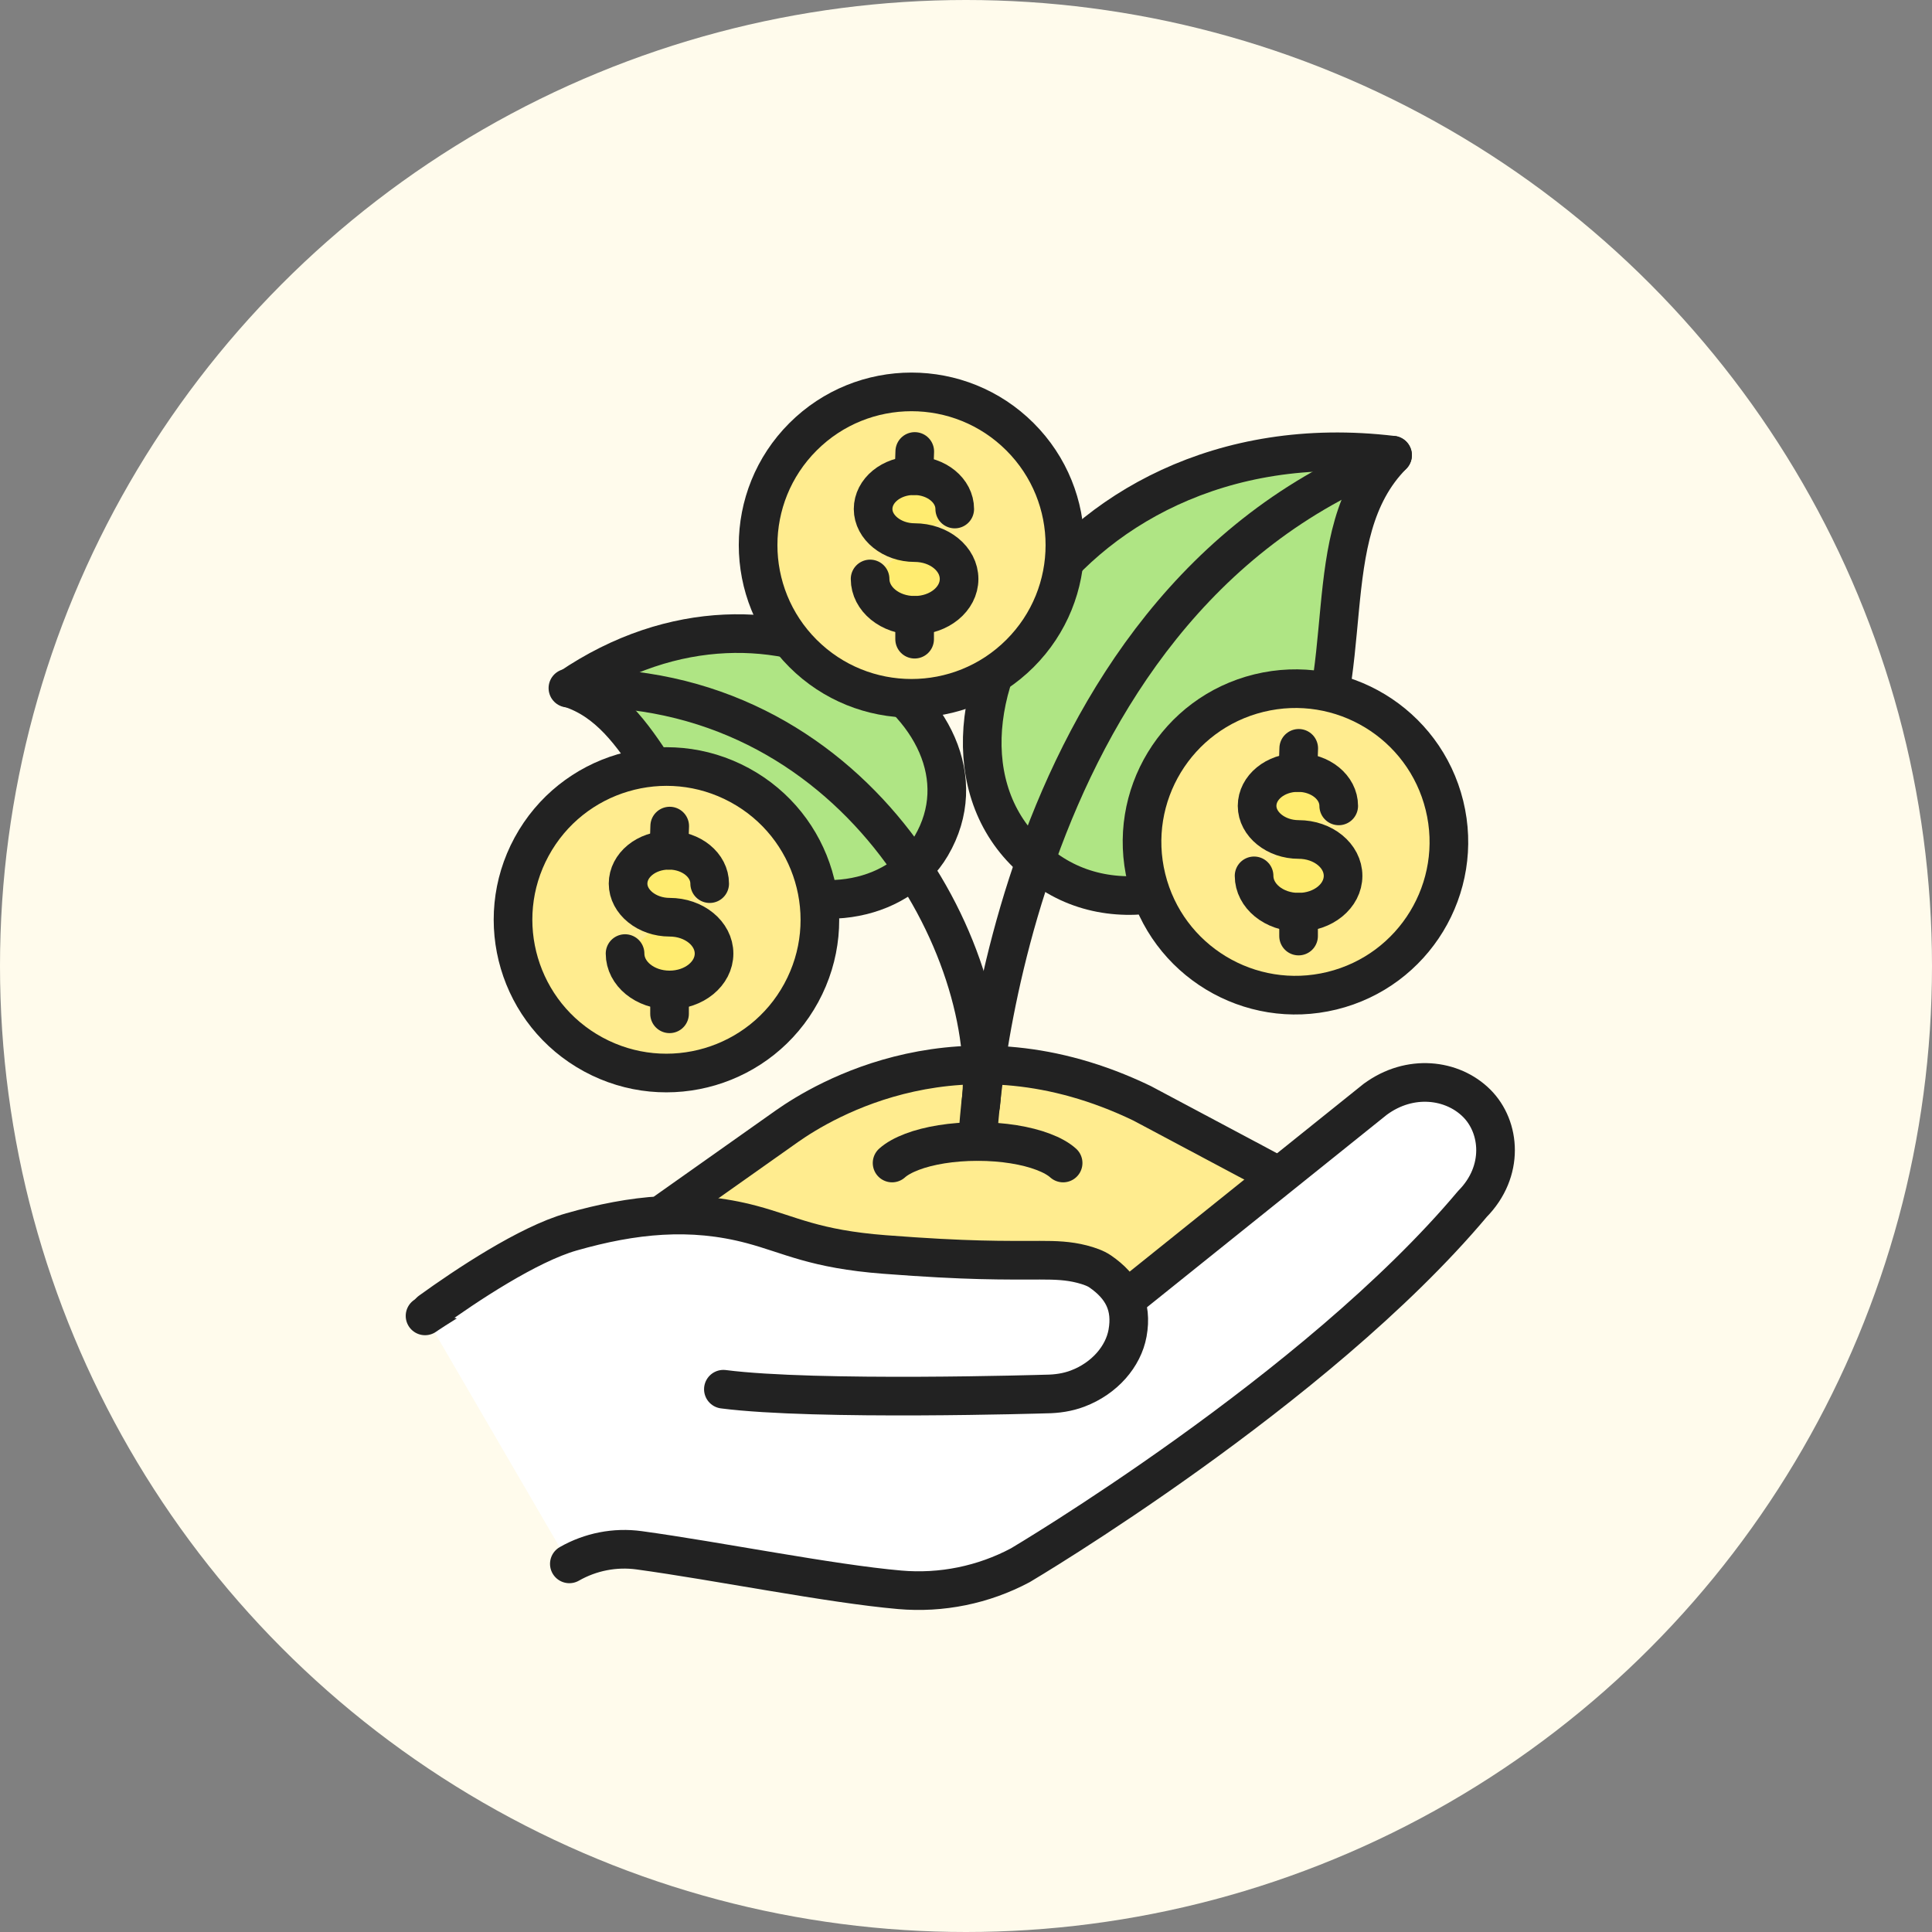<svg width="100" height="100" viewBox="0 0 100 100" fill="none" xmlns="http://www.w3.org/2000/svg">
<rect x="0" y="0" width="100" height="100" fill="#808080" stroke="none"/>
<circle cx="50" cy="50" r="50" fill="#FFFBEC"/>
<path d="M66.21 60.888L64.86 60.165L59.113 57.106C49.754 52.596 42.579 56.996 40.74 58.286L34.496 62.701C34.496 62.701 41.074 66.367 46.174 66.88C51.275 67.392 59.347 68.66 60.052 67.578C60.756 66.496 66.21 60.89 66.21 60.89" fill="#FFEC8F"/>
<path d="M66.21 60.888L64.86 60.165L59.113 57.106C49.754 52.596 42.579 56.996 40.74 58.286L34.496 62.701C34.496 62.701 41.074 66.367 46.174 66.88C51.275 67.392 59.347 68.66 60.052 67.578C60.756 66.496 66.21 60.89 66.21 60.89" stroke="#222222" stroke-width="2" stroke-linecap="round" stroke-linejoin="round"/>
<path d="M29.469 80.946C30.562 80.322 31.83 80.072 33.078 80.242C37.144 80.798 42.955 81.972 46.567 82.288C48.728 82.477 50.898 82.036 52.813 81.016C52.813 81.016 68.113 71.965 76.214 62.314C77.873 60.632 77.669 58.337 76.433 57.104C75.172 55.847 72.974 55.579 71.188 56.896L71.202 56.883L58.229 67.295C58.229 67.295 48.114 67.149 44.2 66.55C40.285 65.951 31.981 63.306 28.512 64.654C25.043 66.005 22 68.11 22 68.11" fill="white"/>
<path d="M29.469 80.946C30.562 80.322 31.83 80.072 33.078 80.242C37.144 80.798 42.955 81.972 46.567 82.288C48.728 82.477 50.898 82.036 52.813 81.016C52.813 81.016 68.113 71.965 76.214 62.314C77.873 60.632 77.669 58.337 76.433 57.104C75.172 55.847 72.974 55.579 71.188 56.896L71.202 56.883L58.229 67.295C58.229 67.295 48.114 67.149 44.2 66.55C40.285 65.951 31.981 63.306 28.512 64.654C25.043 66.005 22 68.11 22 68.11" stroke="#222222" stroke-width="2" stroke-linecap="round" stroke-linejoin="round"/>
<path d="M37.442 71.906C42.225 72.521 54.14 72.154 54.14 72.154C54.697 72.15 55.255 72.07 55.775 71.873C57.179 71.343 58.142 70.207 58.361 69.007C58.62 67.587 58.086 66.593 56.944 65.808C56.71 65.646 56.362 65.523 56.004 65.431C55.295 65.249 54.642 65.228 53.83 65.228C51.951 65.228 50.151 65.268 45.786 64.932C42.148 64.653 40.903 63.911 38.91 63.38C35.741 62.535 32.757 62.856 29.575 63.763C27.332 64.402 24.124 66.535 22.269 67.876" fill="white"/>
<path d="M37.442 71.906C42.225 72.521 54.14 72.154 54.14 72.154C54.697 72.15 55.255 72.07 55.775 71.873C57.179 71.343 58.142 70.207 58.361 69.007C58.62 67.587 58.086 66.593 56.944 65.808C56.71 65.646 56.362 65.523 56.004 65.431C55.295 65.249 54.642 65.228 53.83 65.228C51.951 65.228 50.151 65.268 45.786 64.932C42.148 64.653 40.903 63.911 38.91 63.38C35.741 62.535 32.757 62.856 29.575 63.763C27.332 64.402 24.124 66.535 22.269 67.876" stroke="#222222" stroke-width="2" stroke-linecap="round" stroke-linejoin="round"/>
<path d="M72.078 23.56C54.305 21.423 45.272 39.441 54.52 45.252C58.584 47.807 64.526 45.745 67.228 40.823C70.487 34.887 67.992 27.673 72.08 23.56H72.078Z" fill="#AFE584" stroke="#222222" stroke-width="2" stroke-linecap="round" stroke-linejoin="round"/>
<path d="M50.6 59.084C50.6 59.084 51.671 31.468 72.078 23.56" stroke="#222222" stroke-width="2" stroke-linecap="round" stroke-linejoin="round"/>
<path d="M29.473 35.616C40.292 28.237 52.245 36.89 48.202 43.782C46.425 46.811 41.87 47.475 38.453 45.191C34.331 42.434 33.516 36.909 29.471 35.616H29.473Z" fill="#AFE584" stroke="#222222" stroke-width="2" stroke-linecap="round" stroke-linejoin="round"/>
<path d="M29.395 35.616C44.282 35.103 51.712 49.304 50.761 57.199" stroke="#222222" stroke-width="2" stroke-linecap="round" stroke-linejoin="round"/>
<path d="M55.027 60.197C54.784 59.979 54.432 59.782 53.998 59.619C53.564 59.453 53.045 59.32 52.471 59.228C51.897 59.136 51.264 59.085 50.6 59.085C49.937 59.085 49.306 59.136 48.73 59.228C48.156 59.32 47.637 59.453 47.203 59.619C46.769 59.784 46.417 59.979 46.174 60.197" stroke="#222222" stroke-width="2" stroke-linecap="round" stroke-linejoin="round"/>
<path d="M68.943 51.28C73.202 50.237 75.809 45.944 74.765 41.69C73.721 37.436 69.422 34.833 65.163 35.875C60.904 36.918 58.297 41.211 59.341 45.465C60.385 49.719 64.684 52.322 68.943 51.28Z" fill="#FFEC8F" stroke="#222222" stroke-width="2" stroke-linecap="round" stroke-linejoin="round"/>
<path d="M64.911 45.334C64.911 46.374 65.942 47.216 67.214 47.216C68.487 47.216 69.517 46.373 69.517 45.334C69.517 44.295 68.487 43.451 67.214 43.451C66.048 43.451 65.067 42.666 65.067 41.713C65.067 40.76 66.012 39.986 67.179 39.986C68.347 39.986 69.292 40.758 69.292 41.713" fill="#FFEC70"/>
<path d="M64.911 45.334C64.911 46.374 65.942 47.216 67.214 47.216C68.487 47.216 69.517 46.373 69.517 45.334C69.517 44.295 68.487 43.451 67.214 43.451C66.048 43.451 65.067 42.666 65.067 41.713C65.067 40.76 66.012 39.986 67.179 39.986C68.347 39.986 69.292 40.758 69.292 41.713" stroke="#222222" stroke-width="2" stroke-linecap="round" stroke-linejoin="round"/>
<path d="M67.179 39.986L67.222 38.734" stroke="#222222" stroke-width="2" stroke-linecap="round" stroke-linejoin="round"/>
<path d="M67.214 48.45V47.216" stroke="#222222" stroke-width="2" stroke-linecap="round" stroke-linejoin="round"/>
<path d="M41.474 51.391C43.566 47.541 42.138 42.727 38.283 40.638C34.429 38.548 29.609 39.975 27.517 43.825C25.425 47.674 26.854 52.489 30.708 54.578C34.562 56.667 39.383 55.24 41.474 51.391Z" fill="#FFEC8F" stroke="#222222" stroke-width="2" stroke-linecap="round" stroke-linejoin="round"/>
<path d="M32.353 49.357C32.353 50.398 33.384 51.24 34.656 51.24C35.929 51.24 36.959 50.396 36.959 49.357C36.959 48.318 35.929 47.475 34.656 47.475C33.49 47.475 32.509 46.69 32.509 45.737C32.509 44.783 33.454 44.01 34.621 44.01C35.789 44.01 36.733 44.782 36.733 45.737" fill="#FFEC70"/>
<path d="M32.353 49.357C32.353 50.398 33.384 51.24 34.656 51.24C35.929 51.24 36.959 50.396 36.959 49.357C36.959 48.318 35.929 47.475 34.656 47.475C33.49 47.475 32.509 46.69 32.509 45.737C32.509 44.783 33.454 44.01 34.621 44.01C35.789 44.01 36.733 44.782 36.733 45.737" stroke="#222222" stroke-width="2" stroke-linecap="round" stroke-linejoin="round"/>
<path d="M34.622 44.01L34.664 42.758" stroke="#222222" stroke-width="2" stroke-linecap="round" stroke-linejoin="round"/>
<path d="M34.656 52.474V51.239" stroke="#222222" stroke-width="2" stroke-linecap="round" stroke-linejoin="round"/>
<path d="M52.794 33.822C55.894 30.726 55.894 25.704 52.794 22.607C49.693 19.51 44.665 19.51 41.564 22.607C38.464 25.704 38.464 30.726 41.564 33.822C44.665 36.919 49.693 36.919 52.794 33.822Z" fill="#FFEC8F" stroke="#222222" stroke-width="2" stroke-linecap="round" stroke-linejoin="round"/>
<path d="M45.036 29.967C45.036 31.008 46.067 31.85 47.339 31.85C48.612 31.85 49.642 31.006 49.642 29.967C49.642 28.928 48.612 28.085 47.339 28.085C46.173 28.085 45.192 27.3 45.192 26.347C45.192 25.394 46.137 24.62 47.304 24.62C48.472 24.62 49.417 25.392 49.417 26.347" fill="#FFEC70"/>
<path d="M45.036 29.967C45.036 31.008 46.067 31.85 47.339 31.85C48.612 31.85 49.642 31.006 49.642 29.967C49.642 28.928 48.612 28.085 47.339 28.085C46.173 28.085 45.192 27.3 45.192 26.347C45.192 25.394 46.137 24.62 47.304 24.62C48.472 24.62 49.417 25.392 49.417 26.347" stroke="#222222" stroke-width="2" stroke-linecap="round" stroke-linejoin="round"/>
<path d="M47.305 24.62L47.348 23.368" stroke="#222222" stroke-width="2" stroke-linecap="round" stroke-linejoin="round"/>
<path d="M47.341 33.084V31.85" stroke="#222222" stroke-width="2" stroke-linecap="round" stroke-linejoin="round"/>
</svg>
